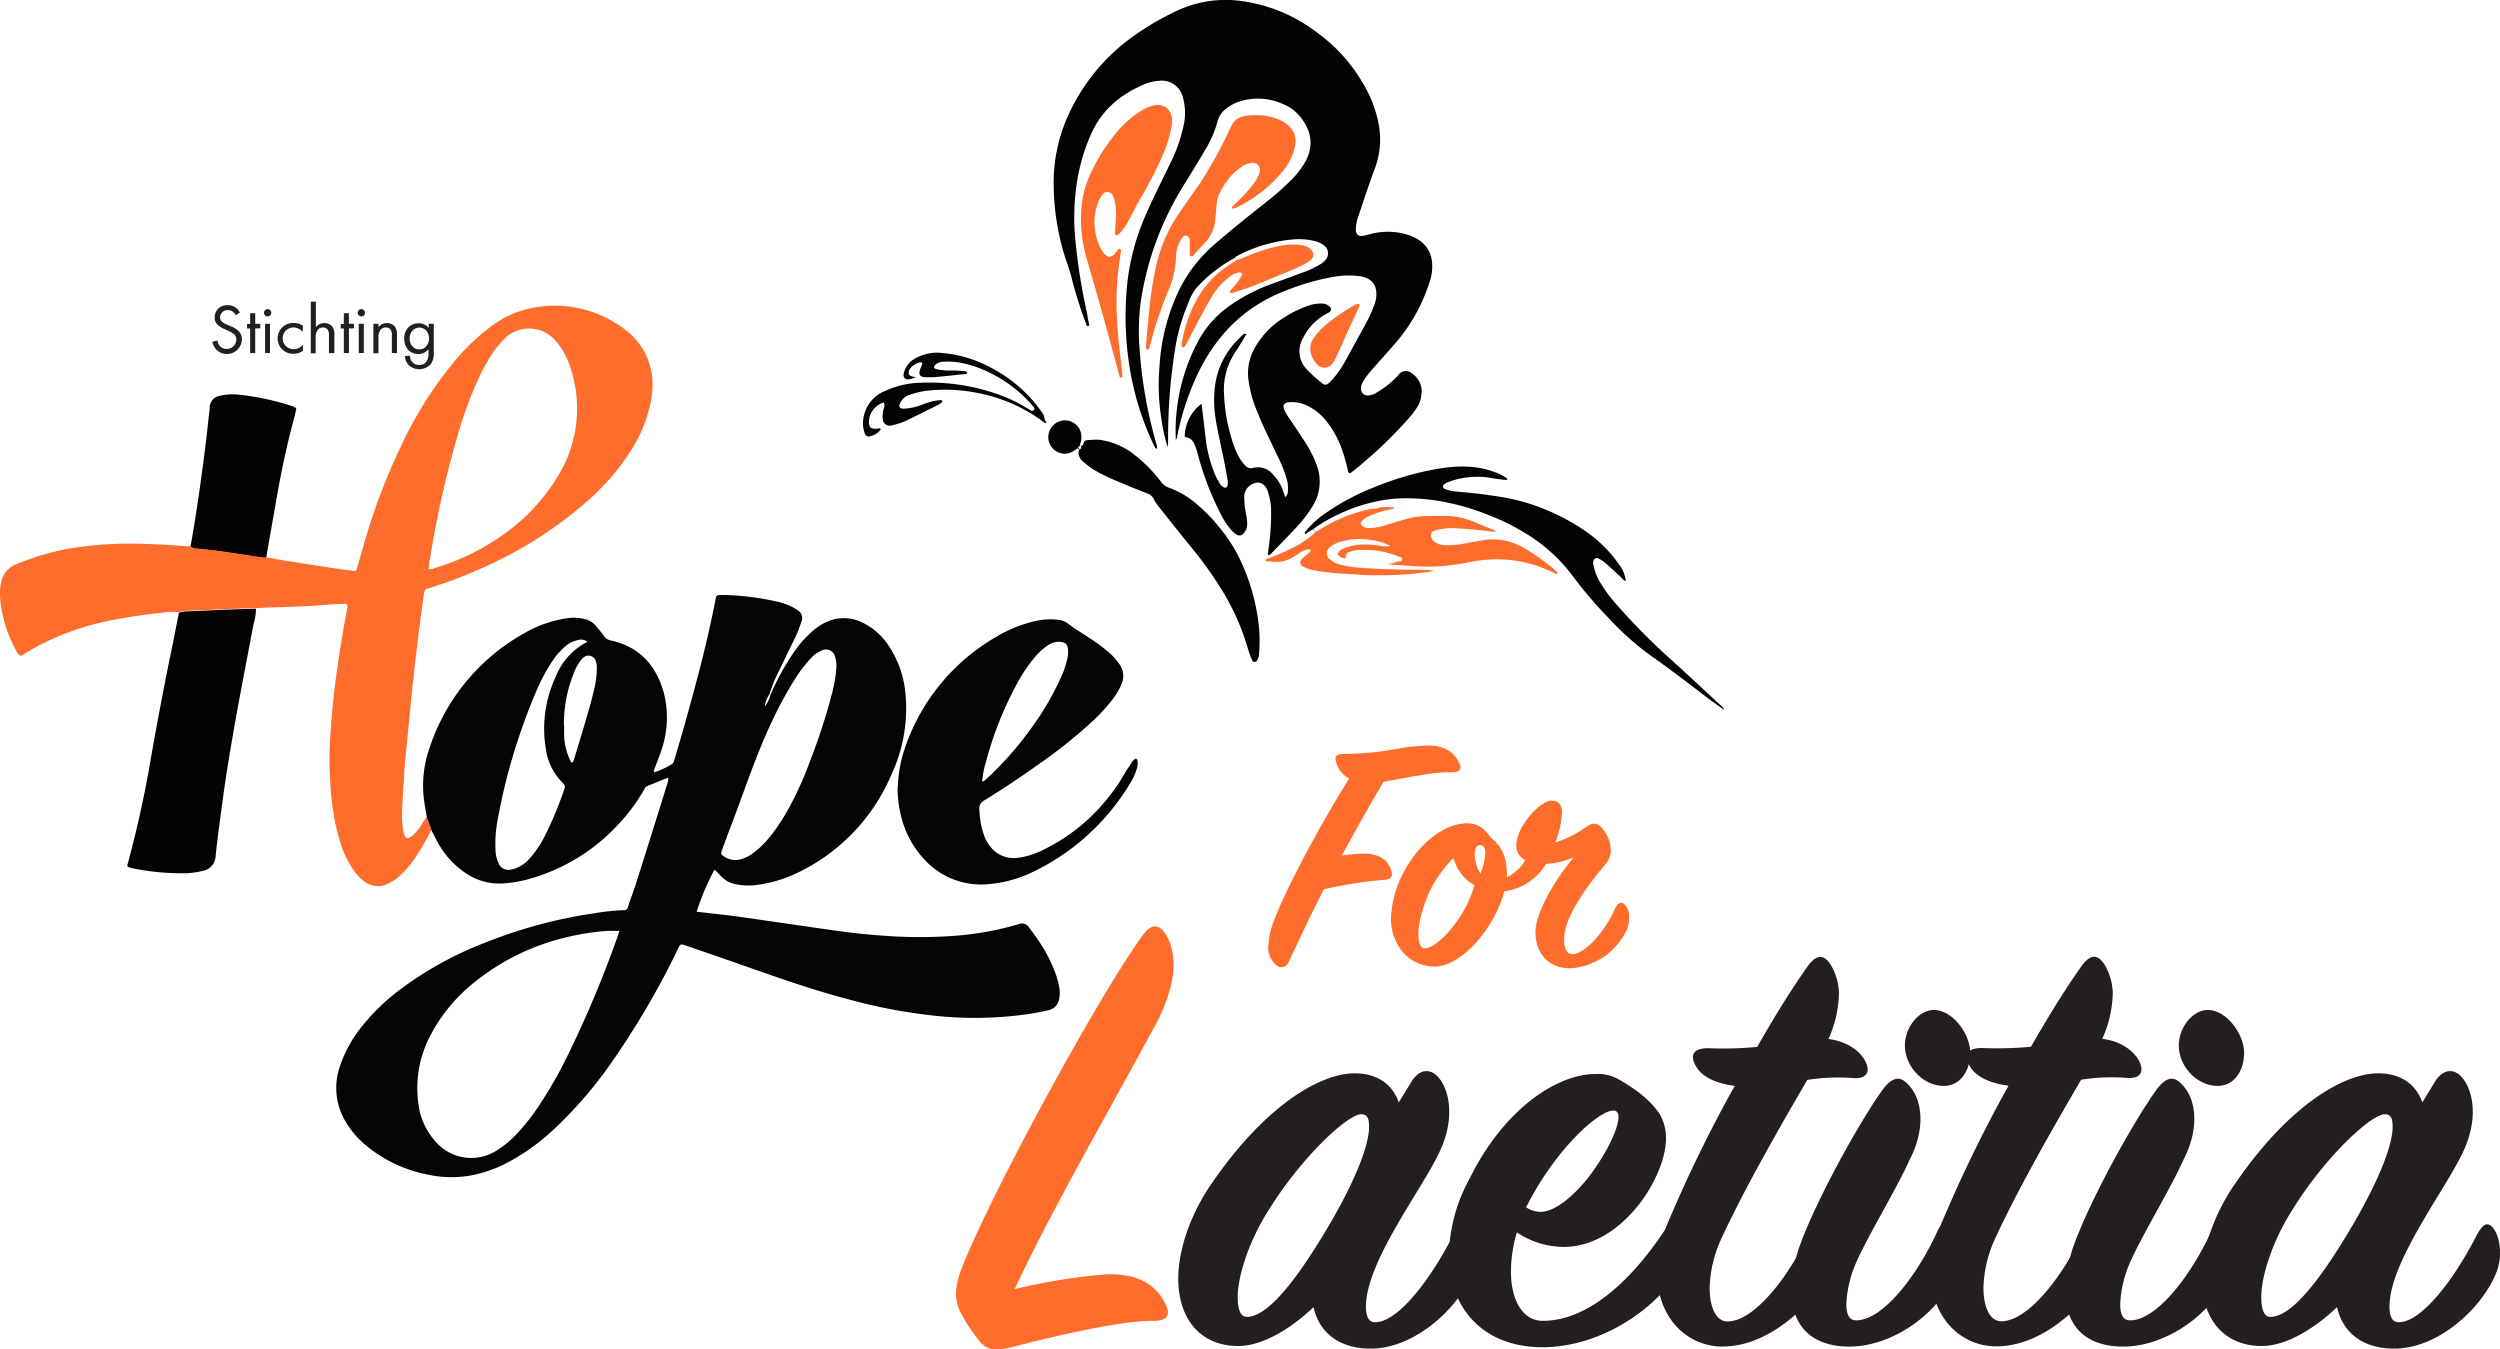 <svg id="Layer_1" data-name="Layer 1" xmlns="http://www.w3.org/2000/svg" viewBox="0 0 551.3 297.56"><defs><style>.cls-1{fill:#030303;}.cls-2{fill:#ff6d2d;}.cls-3{fill:#231f20;}.cls-4{fill:#040404;}</style></defs><title>Hope for Laetitia_logo_LC</title><path class="cls-1" d="M49,155.13Q46.79,166.05,44.85,177a243,243,0,0,1-5.24,24,.54.54,0,0,0,.15.69c.18,0,.47.15.76.22a54,54,0,0,0,11.61,1.13,18,18,0,0,0,4.15-.55A3.4,3.4,0,0,0,59,199.34c.22-2.15.47-4.29.76-6.4.51-3.82,1-7.61,1.57-11.39.73-4.59,1.49-9.17,2.33-13.76,1.2-6.58,2.47-13.13,3.71-19.68a12.09,12.09,0,0,0,.54-3.42l-5.74.18-9.9.44a8.48,8.48,0,0,0-1.35.26C50.27,148.73,49.69,151.93,49,155.13Z" transform="translate(-11.46 -10.47)"/><path class="cls-1" d="M72,123c1.12-6.69,2.43-13.35,4.22-19.94l.54-2.18a.45.45,0,0,0-.29-.58,3.22,3.22,0,0,0-.8-.33A54.9,54.9,0,0,0,64.06,97.5a12.27,12.27,0,0,0-4,.22,2.71,2.71,0,0,0-2.37,2.62c0,.11,0,.22,0,.37-.4,3.34-.73,6.69-1.17,10-.87,6.8-1.85,13.57-3.05,20.33a2.75,2.75,0,0,0,1.78.48c1.57.18,3.09.33,4.66.54,3.09.44,6.18.91,9.24,1.39a2.49,2.49,0,0,0,1,0C70.79,129.92,71.37,126.46,72,123Z" transform="translate(-11.46 -10.47)"/><path class="cls-2" d="M155.24,93.21A15.05,15.05,0,0,0,149.09,83a25.35,25.35,0,0,0-20.3-4.62A21.92,21.92,0,0,0,120.38,82a45.88,45.88,0,0,0-8.77,8.23,85.55,85.55,0,0,0-11.46,18.08,135.16,135.16,0,0,0-7.89,20.3c-.73,2.4-1.38,4.8-2.08,7.2-.1.4-.32.62-.72.55-1.06-.15-2.08-.25-3.13-.4-3.46-.51-6.88-1.05-10.33-1.6-2-.29-3.9-.66-5.86-1a2.33,2.33,0,0,1-1,0c-3.09-.47-6.15-.94-9.24-1.38-1.53-.22-3.09-.36-4.66-.54-.62-.08-1.27,0-1.78-.48-3-.18-6-.43-9.06-.51a83.32,83.32,0,0,0-18.05,1.06A57.46,57.46,0,0,0,15,134.91a5.27,5.27,0,0,0-3.24,3.82,11.1,11.1,0,0,0-.29,3.45A29.49,29.49,0,0,0,15,153.93a4.55,4.55,0,0,0,.47.73.63.63,0,0,0,1,.22c1.27-.73,2.47-1.49,3.78-2.18a58.72,58.72,0,0,1,15.9-5.46c3.71-.77,7.42-1.27,11.21-1.67a12.07,12.07,0,0,1,3.45-.11c.44-.08.91-.22,1.35-.26l9.9-.44c1.93-.07,3.82-.14,5.75-.18.87,0,1.74-.11,2.62-.14,4.47-.11,9-.26,13.38-.62,1.2-.11,2.44-.15,3.64-.18a.52.52,0,0,1,.62.62l-.11.87c-.87,4.33-1.56,8.69-2.18,13.06q-1.09,7.76-1.53,15.61a82.45,82.45,0,0,0,.29,12.37,49.5,49.5,0,0,0,2,10.22,21.85,21.85,0,0,0,3.06,6.22,10.2,10.2,0,0,0,2.18,2.22,4.85,4.85,0,0,0,5.09.58,10.66,10.66,0,0,0,2.22-1.34,20.87,20.87,0,0,0,4-4.55,61.14,61.14,0,0,0,3.49-6c-.36-1-.73-1.93-1.09-2.91-.29.47-.62,1-.91,1.46a12.16,12.16,0,0,1-2.07,2.58,4.21,4.21,0,0,1-.84.58.61.61,0,0,1-.87-.29,5.6,5.6,0,0,1-.37-1,23.21,23.21,0,0,1-.32-3.13c0-3.13.32-6.26.47-9.42.07-1.5.22-3,.36-4.52.29-3,.62-6.14.91-9.2.26-2.62.51-5.2.8-7.82.4-3.71.84-7.39,1.31-11.1.29-2.47.66-4.95,1-7.42.07-.58.29-1,.9-1.09.33-.08.66-.22,1-.33a99.28,99.28,0,0,0,13.9-5.57,89.36,89.36,0,0,0,20-13.17,51.15,51.15,0,0,0,10.44-12.33,30.1,30.1,0,0,0,3.53-8.7A18.54,18.54,0,0,0,155.24,93.21Zm-20.7,22.16a42.66,42.66,0,0,1-11.9,12.84,51,51,0,0,1-15.43,7.57,1.62,1.62,0,0,1-1.27.14c.11-.69.18-1.45.33-2.18a227.25,227.25,0,0,1,6.29-27.87,88.36,88.36,0,0,1,4.8-12.7,37.67,37.67,0,0,1,3.24-5.56,27.72,27.72,0,0,1,1.93-2.26,7.68,7.68,0,0,1,11.68.55,16,16,0,0,1,3.09,5.82A28.32,28.32,0,0,1,134.54,115.37Z" transform="translate(-11.46 -10.47)"/><path class="cls-1" d="M283.84,67.51c-.07-.31.12-.43.35-.55a32.23,32.23,0,0,1,12.09-3.66,14.52,14.52,0,0,1,4.83.27,5.5,5.5,0,0,1,2.38,1.06,2.16,2.16,0,0,1,.39,3,3.89,3.89,0,0,1-1.41,1.2,21.86,21.86,0,0,1-3.89,1.8l-7,2.57a39.09,39.09,0,0,0-8.77,4.56A22.85,22.85,0,0,0,276,85.12a42.12,42.12,0,0,0-5.26,18.71c-.08,1.21,0,2.42,0,3.63a.88.88,0,0,0,.27-.51,58.63,58.63,0,0,1,4.09-13c4.13-9.16,10.56-15.9,20.11-19.48a52.19,52.19,0,0,1,10.21-2.93,19.3,19.3,0,0,1,6-.15q4,.69,3.5,4.79a7.57,7.57,0,0,1-.35,1.44c-.43,1-.82,2.11-1.32,3.08-1.64,3.08-3.35,6.12-5,9.16a24.56,24.56,0,0,1-2.49,3.74A10.44,10.44,0,0,1,304.42,95a.94.94,0,0,1-1.36,0,29.64,29.64,0,0,1-3.47-3.12,5.77,5.77,0,0,1-.74-6.94,12.08,12.08,0,0,1,5.45-5.45c.86-.43.9-1.06.08-1.64a2.3,2.3,0,0,0-1.21-.43,8.44,8.44,0,0,0-3.66.62,25.08,25.08,0,0,0-4.83,2.42,18.52,18.52,0,0,0-6.55,6.78,11.27,11.27,0,0,0-1.4,6.66,27,27,0,0,0,2.06,7.57c1.33,3.35,3,6.58,4.52,9.82a29.66,29.66,0,0,1,1.91,4.87,7,7,0,0,1,.24,2.57,1.57,1.57,0,0,1-.59,1.36c-.19-.54-.35-1.05-.54-1.56a9.68,9.68,0,0,0-2.3-3.58,4.19,4.19,0,0,0-4.25-1.29,1.6,1.6,0,0,1-1.68-.5,9.47,9.47,0,0,1-1.87-2.77,21.29,21.29,0,0,1-1-2.61,38.67,38.67,0,0,1-1.83-10.1,15,15,0,0,1,2.18-9.11c.78-1.21,1.56-2.42,2.3-3.63l0-.12,0,0c.15-.23.35-.46.51-.74a.54.54,0,0,1-.55-.08c-.39.39-.82.75-1.21,1.17a17.75,17.75,0,0,0-5.14,9.75,25.09,25.09,0,0,0,0,7.64c.46,3.07,1.21,6.11,1.83,9.15.31,1.48.54,2.93.82,4.41a3.88,3.88,0,0,1,0,1.48.55.55,0,0,1-.86.31,2.32,2.32,0,0,1-.9-.94,15.61,15.61,0,0,1-1.24-2.49,31.43,31.43,0,0,1-1.68-6.31c-.23-2-.47-4-.7-5.93-.08-.78-.2-1.59-.35-2.72a9.25,9.25,0,0,0-3.7,7.32c1.55.12,2.06,1.25,2.49,2.46a14.31,14.31,0,0,1,.43,1.44A62.39,62.39,0,0,0,280.26,123a17.36,17.36,0,0,0,2.53,4.13,4.94,4.94,0,0,0,1.4,1.24,1.06,1.06,0,0,0,1.37-.15,3,3,0,0,0,.93-2.18,11.92,11.92,0,0,0-.15-1.68,21.65,21.65,0,0,1-.51-4.25,3.15,3.15,0,0,1,2.26-3.08,2,2,0,0,1,2.34.67,4.09,4.09,0,0,1,.66,1.32,13.26,13.26,0,0,1,.67,3.66,54,54,0,0,1-.59,9c0,.39-.31.82,0,1.21.35,0,.47-.2.62-.35,1.87-1.95,3.75-3.86,5.58-5.81a28.28,28.28,0,0,0,3.43-4.44,10.22,10.22,0,0,0,.93-9.47,24.22,24.22,0,0,0-2.14-4.33c-1.25-2-2.53-3.86-3.82-5.77a12,12,0,0,1-.9-1.44c-.74-1.48-.35-2.1,1.25-2.14a7.9,7.9,0,0,1,3.43.7,12.32,12.32,0,0,1,4.6,3.74,22.26,22.26,0,0,1,3,5.34,37.72,37.72,0,0,1,1.48,5c.08.35,0,.78.51.89a3,3,0,0,0,.31-.15A96.85,96.85,0,0,0,322.74,102c.35-.43.66-.9,1-1.37a6.5,6.5,0,0,0,1.17-3.11,4.7,4.7,0,0,0-2.07-4.68,2,2,0,0,0-3,.31,6.54,6.54,0,0,1-.89.94,20.05,20.05,0,0,1-4,3,3.43,3.43,0,0,1-1.95.58,1.39,1.39,0,0,1-1.4-1.25,3.15,3.15,0,0,1,.43-1.79A17.46,17.46,0,0,1,314,92c1.6-1.83,3.23-3.62,4.83-5.45a38.18,38.18,0,0,0,7.87-13.88,9.65,9.65,0,0,0,.47-1.79c.58-3.93-.74-6.86-4.56-8.38a6.16,6.16,0,0,0-1.05-.35A14.68,14.68,0,0,0,314,62c-.66.16-1.33.36-2,.47-1,.16-1.52-.31-1.56-1.36a9.47,9.47,0,0,1,.62-3.12c1.21-3.55,2.34-7.09,3.67-10.6a18.14,18.14,0,0,0,.82-9.2,27.49,27.49,0,0,0-3.74-9.7,36.09,36.09,0,0,0-9.9-10.83,35.18,35.18,0,0,0-16.53-6.94A25.29,25.29,0,0,0,270.67,13a58.64,58.64,0,0,0-8.1,4.64,43.38,43.38,0,0,0-16.14,19.64,36,36,0,0,0-2.61,12.74A54.64,54.64,0,0,0,246,66.11c.59,2,1.37,3.89,1.83,5.88a97.61,97.61,0,0,0,3.35,10.48c.12-.27.32-.15.51-.11-.19-1-.39-2.07-.58-3.12a129.82,129.82,0,0,1-2.61-17,50.11,50.11,0,0,1,1-14.5,41.32,41.32,0,0,1,2.92-8.46c2.42-4.91,6.36-8.06,11.27-10.17a9.58,9.58,0,0,1,3.43-.82,4.75,4.75,0,0,1,5.18,3.63,12.55,12.55,0,0,1,.19,6.12,33.37,33.37,0,0,1-2.8,8.1c-1.91,4-3.94,7.91-5.69,12a50.66,50.66,0,0,0-4,15.31,71.11,71.11,0,0,0,.7,18.83,62.4,62.4,0,0,0,5.19,16.33,1.51,1.51,0,0,0,.66.85c.19-.31,0-.54,0-.82a99.57,99.57,0,0,1-3.78-21.12,49.18,49.18,0,0,1,.35-11.18,67.57,67.57,0,0,1,9.28-24.87c1.59-2.61,3.23-5.18,4.75-7.83a23,23,0,0,0,2.77-6.31,5.29,5.29,0,0,1,2.06-3,9.08,9.08,0,0,1,2.61-1.41,13.38,13.38,0,0,1,10,.59A9.11,9.11,0,0,1,298,36c2.81,3.31,3.31,6.9,1,10.68a19.16,19.16,0,0,1-2.41,3.08,56.49,56.49,0,0,1-6,5.34c-4,3.19-8,6.35-11.85,9.74A31.8,31.8,0,0,0,271,75.46a44.9,44.9,0,0,0-3.85,15.9,46.44,46.44,0,0,0,.35,11,39.4,39.4,0,0,0,1.44,6.7,12.44,12.44,0,0,0,.11-2,122.93,122.93,0,0,1,1.45-19,42.71,42.71,0,0,1,3-10.76A11.33,11.33,0,0,1,275.27,74a31,31,0,0,1,8.15-6.47c.07-.24.23-.16.42,0Z" transform="translate(-11.46 -10.47)"/><path class="cls-1" d="M391.52,166.73l.16,0c-3.86-3.54-7.64-7.13-11.54-10.64a145,145,0,0,1-12-12.08,33.74,33.74,0,0,1-4-5.42,11.16,11.16,0,0,1-1.28-3.5,1.41,1.41,0,0,1,.27-1.41c.47-.35.94,0,1.36.24a8.55,8.55,0,0,1,1.21.89l3.28,3c.31.28.46.74,1,.74a7.15,7.15,0,0,0-1.48-3.58,29.16,29.16,0,0,0-7.06-7.13,45.25,45.25,0,0,0-7.44-4.25,44.42,44.42,0,0,0-11.38-3.51c-3.31-.54-6.66-.93-10-1.21a8.08,8.08,0,0,1-2.53-.58c-.23-.12-.43-.27-.43-.55a.72.72,0,0,1,.39-.58,4.51,4.51,0,0,1,1-.47,18.23,18.23,0,0,1,9-.86c1,.2,2,.32,3,.43.27,0,.58.2.86-.19a10.86,10.86,0,0,0-3.28-1.64c-4.05-1.44-8.22-1.25-12.35-.54a67.87,67.87,0,0,0-14.3,4.24,51.16,51.16,0,0,0-10.64,5.81,18.91,18.91,0,0,0-3.82,3.55c-.16.19-.47.39-.24.78.55-.35,1-.71,1.56-1,.24-.15.47,0,.55.28l0,0c-.39-.19-.35-.46,0-.66a32.79,32.79,0,0,1,4.83-2.8,36.3,36.3,0,0,1,13-3.67,43.16,43.16,0,0,1,12.24,1.06,51.1,51.1,0,0,1,8.53,2.68,44.27,44.27,0,0,1,6.86,3.32,36.56,36.56,0,0,1,11.42,10,92.26,92.26,0,0,0,8,9.36,61.08,61.08,0,0,0,9.35,8.3c4.25,3,8.42,6.19,12.59,9.39,1.09.82,2.22,1.6,3.31,2.38Z" transform="translate(-11.46 -10.47)"/><path class="cls-2" d="M327.84,136.22c-1.59,0-3.23-.12-4.83-.12-3.86,0-7.72-.16-11.57-.43a22.52,22.52,0,0,1-4.25-.66,5.73,5.73,0,0,1-2.34-1.09,1.68,1.68,0,0,1,0-2.85,6.09,6.09,0,0,1,2.49-1.21,15.21,15.21,0,0,1,6.47-.31,13,13,0,0,1,4.25,1.29,5.6,5.6,0,0,1-2.57-.08,22.16,22.16,0,0,0-3.9-.19,9.87,9.87,0,0,0-3.78.85,2.29,2.29,0,0,0-1.21.86c-.07.16-.19.31-.07.51a1.81,1.81,0,0,0,1.4.78c.47,0,.23-.43.35-.71a1.27,1.27,0,0,1,.82-.7,6.87,6.87,0,0,1,1.44-.35,20,20,0,0,1,9.31,1.37c.36.15,1,.19.78.78-.11.39-.62.27-1,.35a5.71,5.71,0,0,1-1.83.5l-.12.12a.14.14,0,0,0,.08,0c2,.16,4.09.31,6.12.43a44,44,0,0,0,9.66-.55c1.6-.27,3.16-.66,4.76-.81a28.28,28.28,0,0,1,16.6,3.19.26.26,0,0,1,.08-.43,41.69,41.69,0,0,0-7.68-5.57,13.24,13.24,0,0,0-9-1.56l-4.6.82a16.07,16.07,0,0,1-4.09.19,3.31,3.31,0,0,1-1.87-.77,1.77,1.77,0,0,1-.71-1.64c.12-.59.78-.74,1.33-.9a3.82,3.82,0,0,0,.55-.11,12.76,12.76,0,0,1,3.89-.24c2.85.16,5.65.43,8.46.82a1,1,0,0,0-.7-.58c-1.52-.59-3-1.25-4.48-1.84a16.62,16.62,0,0,0-5.85-1.13c-1.25,0-2.49,0-3.74,0a19.8,19.8,0,0,0-6.24,1.06l-3.39,1a11.62,11.62,0,0,1-3.47.62,2.46,2.46,0,0,1-1.55-.5.66.66,0,0,1-.12-1,3.73,3.73,0,0,1,1.32-1,20.18,20.18,0,0,1,3.86-1.37,8.67,8.67,0,0,0,1.09-.27c.35-.12.78,0,1-.35a12.4,12.4,0,0,0-3.16-.08,4.55,4.55,0,0,1-1.95.31,34.17,34.17,0,0,0-11.3,4.53,9,9,0,0,1-1,.54s-.16-.12-.24-.19l0,0c.12.15.2.31,0,.46a21.82,21.82,0,0,1-3.62,2.62,44.81,44.81,0,0,1-6.43,2.92c-.36.12-.74.15-.74.66,3.81.35,4.52.2,7.52-1.79a4,4,0,0,1,2-.82.71.71,0,0,1,.43.23s0,.24-.12.32c-.58.54-1.24,1-1.83,1.59a1,1,0,0,0,.28,1.68,7.87,7.87,0,0,0,2.26.78c3.46.74,7.05.74,10.56,1.05a84.94,84.94,0,0,0,14.69-.62C327,136.45,327.41,136.33,327.84,136.22Z" transform="translate(-11.46 -10.47)"/><path class="cls-1" d="M249.82,108.82c.16.43.08.62-.39.78l0,0a2.41,2.41,0,0,0,.86,2.65,23.35,23.35,0,0,0,2.22,1.71,38.34,38.34,0,0,0,5.69,2.77c2.07.9,4.13,1.72,6.2,2.53a2.67,2.67,0,0,1,1.59,1.45,8.44,8.44,0,0,0,1.06,1.56q3.45,4.38,7,8.76a84.05,84.05,0,0,1,7.52,10.64,52.61,52.61,0,0,1,5,11.58c.27,1,.62,1.87,1,2.8a.59.59,0,0,0,1.05.12,3,3,0,0,0,.5-1.75,32.72,32.72,0,0,0-.31-7.84A45,45,0,0,0,285.44,135a34.12,34.12,0,0,0-4.95-8.07,36.16,36.16,0,0,0-4.79-5,19.76,19.76,0,0,0-6.31-3.86,3.74,3.74,0,0,1-1.91-1.36,32.29,32.29,0,0,0-6.32-6.31,15.66,15.66,0,0,0-6.23-2.77,7.62,7.62,0,0,0-2.61-.16,9.14,9.14,0,0,0-1.41.12c-.5.16-.46.82-.82,1.17,0,.08-.19,0-.31,0C249.82,108.86,249.82,108.82,249.82,108.82Z" transform="translate(-11.46 -10.47)"/><path class="cls-1" d="M213.31,93.74c-.55.15-1,.31-1.49.39A.94.94,0,0,1,210.73,93,4.85,4.85,0,0,1,213,89.68a9.68,9.68,0,0,1,6.28-1.36,27.37,27.37,0,0,1,11,3.39,31.55,31.55,0,0,1,9.51,7.76c.58.74,1.13,1.48,1.67,2.26.39.54.16,1.32.74,1.79a.39.39,0,0,1,0,.16c-.12,0-.24.11-.32.07a7.32,7.32,0,0,1-.89-.66,35.38,35.38,0,0,0-14.15-6A35.8,35.8,0,0,0,216,96.62a17.59,17.59,0,0,0-4.17,1,3.5,3.5,0,0,0-1.87,1.72c-.43.78-.08,1.32.89,1.25a12.81,12.81,0,0,0,4-.9,13.58,13.58,0,0,1,4.13-1,.38.38,0,0,1,.27.19c.08.08,0,.2-.08.31a7.58,7.58,0,0,1-.93.63c-2.22,1.09-4.45,2.18-6.71,3.31a15.73,15.73,0,0,1-3.35,1.13,1.55,1.55,0,0,1-2.06-1.52,6.23,6.23,0,0,1,.23-2.22,1.37,1.37,0,0,0,0-1.29,4.58,4.58,0,0,0-3.27,4.09c-.08,1.37.39,1.8,1.75,1.68a4.65,4.65,0,0,1,.74-.08s.12.28.08.31a4.08,4.08,0,0,1-2.49,1.49.89.89,0,0,1-1-.67,7.56,7.56,0,0,1-.39-1.83,7.76,7.76,0,0,1,5-7.6,19.87,19.87,0,0,1,8-1.75A44.78,44.78,0,0,1,233.3,98.1a29.92,29.92,0,0,1,4,2c.47.27,1,.58,1.44.86a.55.55,0,0,0,.67,0c.27-.27.15-.55-.08-.82a29,29,0,0,0-8.5-6.9,25.52,25.52,0,0,0-7.67-2.8,16.86,16.86,0,0,0-3.75-.2,2.45,2.45,0,0,0-1.24.35c-.59.35-.86.74-.7,1s.66.31,1,.39a14,14,0,0,0,2.81.19c1,0,2,.08,3,.16a.58.58,0,0,1,.43.31c.07.23-.16.27-.32.31-2.33.23-4.71.51-7.05.7-.55,0-1.13,0-1.68,0-1.4,0-1.75-.58-1.2-2,.11-.27.27-.54.39-.86a.35.35,0,0,0-.08-.31.32.32,0,0,0-.31-.11,3.54,3.54,0,0,0-1.95,1,1.75,1.75,0,0,0-.67,1.48c.12.58.71.58,1.17.74C213.07,93.5,213.15,93.62,213.31,93.74Z" transform="translate(-11.46 -10.47)"/><path class="cls-1" d="M240.82,102c-.27-.51-.43-.94-.9-1.13a.2.2,0,0,0-.31.08.44.44,0,0,0,0,.31C239.73,101.53,239.77,101.53,240.82,102Z" transform="translate(-11.46 -10.47)"/><path class="cls-1" d="M249.43,109.6c-.08-.12-.35-.12-.23-.39s.23-.55.62-.39l0,0c-.31-.16-.19-.35-.11-.59a4.2,4.2,0,0,0-.08-2.92,3.64,3.64,0,0,0-4.87-1.79,3.69,3.69,0,0,0-1.8,4.87,3.6,3.6,0,0,0,4.88,1.75,11.89,11.89,0,0,0,1.24-.81c.24-.16.31.07.43.19Z" transform="translate(-11.46 -10.47)"/><path class="cls-2" d="M301.89,90.81a5.15,5.15,0,0,1-1.48-3.27,4.31,4.31,0,0,1,1.09-3,18.31,18.31,0,0,1,3.62-3.47,39.91,39.91,0,0,1,5.3-3.43c.24-.11.47-.23.7-.08s.16.47,0,.67c-.27.62-.58,1.24-.85,1.87-1.41,3-2.77,6.12-4.17,9.16a7.22,7.22,0,0,1-.86,1.44A2.16,2.16,0,0,1,301.89,90.81Z" transform="translate(-11.46 -10.47)"/><path class="cls-2" d="M300.6,67.7a8.44,8.44,0,0,1-1.52,1.06,46.28,46.28,0,0,1-4.44,1.95c-2.3.93-4.56,1.94-6.9,2.84-1.48.58-3,1-4.56,1.56-.12,0-.43,0-.47-.16a.72.72,0,0,1,.12-.5c.43-.55.94-1,1.36-1.56a15.91,15.91,0,0,0,1.13-1.72.4.4,0,0,0-.38-.62,4,4,0,0,0-2.07.78,14.76,14.76,0,0,0-4.33,4.83c-1.87,3.16-3.5,6.43-5.22,9.67-.15.31-.35.66-.54,1a.47.47,0,0,1-.47.2.33.33,0,0,1-.27-.43,6.38,6.38,0,0,1,.19-1.29,28.55,28.55,0,0,1,4.29-10.64,21.68,21.68,0,0,1,6-5.77l1.4-.93c.2-.16.08-.31,0-.43l0,0c.08.16.16.35.39.27.63-.23,1.29-.46,1.91-.74a36.89,36.89,0,0,1,7.64-2.41,14.42,14.42,0,0,1,4.09-.2,6.52,6.52,0,0,1,1.64.39,2.54,2.54,0,0,1,1.44,1.4A1.38,1.38,0,0,1,300.6,67.7Z" transform="translate(-11.46 -10.47)"/><path class="cls-2" d="M268.37,43.5a84.45,84.45,0,0,1-5.18,10.33c-1.05,1.83-2,3.7-3,5.57a11.5,11.5,0,0,1-2.11,2.81.47.47,0,0,1-.5.12c-.24,0-.24-.28-.24-.43.08-1.44.16-2.85.24-4.29a13.31,13.31,0,0,0-.35-3,4.07,4.07,0,0,0-.39-1,1.27,1.27,0,0,0-2.26-.2,5.93,5.93,0,0,0-.9,1.64,11.19,11.19,0,0,0-.86,4.56A13.1,13.1,0,0,0,254.07,65a6.68,6.68,0,0,0,.9,1.4c.78.93,1.52.89,2.33,0,.28-.31.51-.66.82-1a.51.51,0,0,1,.35,0c.08,0,.24.2.2.28-.08.66-.16,1.36-.27,2a63.81,63.81,0,0,0-.59,13.6c.16,3.43.59,6.82,1,10.21.08.63.12,1.25.16,1.87,0,.2,0,.36-.27.39s-.31-.15-.39-.35c-.2-.58-.31-1.2-.47-1.79q-1.46-5.49-3-11c-1.17-4.25-2.42-8.49-3.63-12.74a31,31,0,0,1-1.36-10.29,22.77,22.77,0,0,1,2.77-10.17,37.72,37.72,0,0,1,4.05-6.47,23.35,23.35,0,0,1,6.2-5.89,12.69,12.69,0,0,1,2.14-1.09c3-1.13,5.3.7,4.87,3.9A27.05,27.05,0,0,1,268.37,43.5Z" transform="translate(-11.46 -10.47)"/><path class="cls-2" d="M272,63.14a7.8,7.8,0,0,0-1.21,3.9A20,20,0,0,1,268.92,75,89.82,89.82,0,0,0,265,86.88a3.34,3.34,0,0,1-.31.66c-.08.16-.2.16-.31,0l-.12-.12c-.19-.23-.08-.46-.08-.7.2-2.34.39-4.71.63-7.05a82.77,82.77,0,0,1,1.75-11.23A33.73,33.73,0,0,1,271.8,57c1.48-2.15,3-4.25,4.48-6.43a96.39,96.39,0,0,0,5-8.77c.63-1.21,1.21-2.46,1.79-3.7a3.46,3.46,0,0,1,2.19-1.87,10.68,10.68,0,0,1,3.23-.36A11.8,11.8,0,0,1,293.82,37a6,6,0,0,1,2,1.37,4.42,4.42,0,0,1,1.28,3.93,12.53,12.53,0,0,1-3.19,6.43,28.94,28.94,0,0,1-9.55,7.37,4.9,4.9,0,0,1-.66.31.71.71,0,0,1-.51,0c-.23-.23,0-.43.2-.58a36.4,36.4,0,0,0,4.79-5.22,7.45,7.45,0,0,0,1-2,1.59,1.59,0,0,0-1.87-2.18,4.5,4.5,0,0,0-2.06.82,13.31,13.31,0,0,0-3.2,3.11,15.47,15.47,0,0,0-1.48,2.38,6.65,6.65,0,0,0-.82,2.85c-.07,1.16-.19,2.33-.35,3.54a8.29,8.29,0,0,1-2.18,4.83c-.86.9-1.71,1.84-2.53,2.73-.16.2-.35.39-.63.28s-.23-.51-.23-.78c0-.86,0-1.76,0-2.62a1.09,1.09,0,0,0-.59-1.09C272.85,62.25,272.35,62.56,272,63.14Z" transform="translate(-11.46 -10.47)"/><polygon class="cls-2" points="274.45 74.5 274.49 74.42 274.45 74.38 274.41 74.5 274.45 74.5"/><path class="cls-2" d="M292.06,214.41c2.25-6.59,10.08-21.32,16.9-32.25a6,6,0,0,1-2.94-3.95c-.23-1,.23-1.48,1.7-1.48a65.21,65.21,0,0,0,11.56-1.08,45.43,45.43,0,0,1,7.13-.78c3.72,0,5.89,1.55,7,4.19.38.85,0,1.71-1.63,1.71-4-.08-7.75.77-15.2,2.09-2.56,4.26-5.58,9.61-9.22,16.28,1.47-.23,2.55-.31,3.72-.39,4.42-.31,6.51,1.32,7.21,3.8.31,1.09.15,1.78-1.55,1.94a93.09,93.09,0,0,0-13.34,2.09c-2.87,5.59-5.12,10.39-7.83,16.21a1.67,1.67,0,0,1-2.63.54,5,5,0,0,1-1.79-4.19A16.69,16.69,0,0,1,292.06,214.41Z" transform="translate(-11.46 -10.47)"/><path class="cls-2" d="M370.06,215.81A14.77,14.77,0,0,1,357.73,224c-5,0-7.67-3.49-7.67-8.06,0-4,4-11.09,8.45-16.44a16.87,16.87,0,0,1-6.13,1.47,12.42,12.42,0,0,1-9.22,6.05c-1.79,7.44-9.08,16.59-15.36,16.59a9.23,9.23,0,0,1-7.52-3.87,11.64,11.64,0,0,1-2.09-6.75,23.71,23.71,0,0,1,3.18-10.85c2.95-5.35,8.06-9.69,12.87-10.08,2.71-.16,4.11.62,5.81,2.87.39.46.78.77,1.24,1.24,1.56,1.63,2.49,3.64,2.49,7.75a8.76,8.76,0,0,0,4-3.8,3.43,3.43,0,0,1-1.94-3.26c0-4.1,5.19-9.76,7.75-9.84,1.71,0,2.33,1.08,2.33,2.71a21.09,21.09,0,0,1-1.48,6.51,23.06,23.06,0,0,0,6.67-3.33c1.32-.93,2.33-1.16,3.41-.08a7.88,7.88,0,0,1,2.17,5.28,4.69,4.69,0,0,1-1.31,3.1c-3.26,3.8-7,9-8.38,13a11.26,11.26,0,0,0-.62,3.49c0,1.94.62,3.18,1.79,3.18,2.71,0,7.13-4.81,9.46-10.08.69-1.55,1.78-1.71,2.63-.15a4,4,0,0,1,.47,2.24A6.93,6.93,0,0,1,370.06,215.81Zm-44.43,3.8c1.86,0,5.59-3.18,8.45-8.06a23,23,0,0,0,2.49-5.9,9.51,9.51,0,0,1-4.58-6,30.92,30.92,0,0,0-4.5,5.89c-1.93,3.64-3.25,8.06-3.25,10.85C324.24,218.29,324.7,219.61,325.63,219.61ZM339,198.44c0-1.16-.62-1.63-1.16-1.63s-1.17.63-1.17,1.87a7.74,7.74,0,0,0,1.24,4.41A12.86,12.86,0,0,0,339,198.44Z" transform="translate(-11.46 -10.47)"/><path class="cls-2" d="M235.21,294.76a129.93,129.93,0,0,1,19.36-3.21c8-.58,12.22,2.48,14.12,7,.72,1.75.43,3.2-2.91,3.2-6.84-.14-22.42,3.49-30.71,5.68-4.22,1-6.12,1-8.15-1.9a35.05,35.05,0,0,1-3.93-6.25c-1-2.62-1-4.95.43-8.88,7-17.76,31-61.42,40-73.64,2.33-3.21,4.07-2.19,5.53.43a14.06,14.06,0,0,1,1.31,6c0,3.64-1.31,8.73-5,15.14C252.68,261.43,243.22,277.73,235.21,294.76Z" transform="translate(-11.46 -10.47)"/><path class="cls-3" d="M310.16,247.16c5.24,0,8.45,2.62,9.75,6.41l2.77-4.51c1.75-2.91,4.22-3.06,6-1,2.47,2.91,3.78,9.31,0,16.88-3.79,8-16,23.87-16,33.62,0,2.18.58,3.49,2,3.49,5.23,0,12.51-9.89,17.31-19.36,1.61-2.91,2.92-3.05,4.37,0a12.1,12.1,0,0,1-.58,9.47c-3.79,8-13.1,15.71-22,15.71-7.27,0-11.5-3.78-12.66-9.16-4.22,4.07-10.77,8.58-16.59,8.58-8.59,0-13.24-6.26-13.24-14.84,0-6.26,2.62-14.41,7.85-21.69C290.81,254,302.74,247.16,310.16,247.16Zm-5.09,32.6c5.68-9.89,8.3-17,8.3-20.81,0-1.74-.29-2.76-1.75-2.76-2.91,0-12.95,9.17-20.38,21.1-4.36,6.84-6.84,14.55-6.84,19.21,0,2.62.59,4.37,2,4.37C291.24,300.87,297.94,292,305.07,279.76Z" transform="translate(-11.46 -10.47)"/><path class="cls-3" d="M356.3,285.44a18.74,18.74,0,0,1-10.34-3.2,30.94,30.94,0,0,0-1.31,8.59c0,6.4,2.62,10.91,7,10.91,11.06,0,20.81-10.77,26.78-19.79,1.6-2.33,3.49-2.62,4.66.29.43,1.31.58,5.53-2,9.46-6.11,8.88-17.76,15.72-29.11,15.86-13.53.15-21-8.73-21-20.37a36.16,36.16,0,0,1,4.52-16.74c7.56-15.43,19.35-23.14,27.79-23.14a9.49,9.49,0,0,1,5.1,1.16c4.07,2.33,7,4.66,9,7.57a10.62,10.62,0,0,1,1.46,5.39C378.86,270.16,369.1,285.44,356.3,285.44Zm-8.3-8.73a5.87,5.87,0,0,0,3.2,1c3.5,0,8.15-4.37,11.06-8.3,4.22-5.68,7.28-12.52,5.68-13.83C365.76,253.86,355,262.74,348,276.71Z" transform="translate(-11.46 -10.47)"/><path class="cls-3" d="M379.73,279A304.54,304.54,0,0,1,394,249.93c-4.51-.58-7.13-2.18-8.3-3.93-2-3.06-.58-4.51,2.77-4.37a82.6,82.6,0,0,0,10.48-.29c4.51-7.86,7.56-12.66,10.91-17.46,2.18-3.2,3.93-3.06,5.53-.29a13.06,13.06,0,0,1,1.6,6,25.75,25.75,0,0,1-2.32,10c4.51.58,7,2.91,8,4.65,1.46,2.62.44,4.37-3.06,3.93a43.84,43.84,0,0,0-9.6.44c-5.53,9.46-13.83,23.87-18.92,34.93a27.54,27.54,0,0,0-2.62,10.91c0,4.37,1.45,7.43,3.93,7.43,5.67,0,13.24-9.17,18.34-20.09,1.6-3.49,4.94-3.78,6,.15.73,3.05.15,5.24-1.45,8.58-2,4.37-11.79,16.89-24,16.89-7.71,0-14.4-6.26-14.4-16.3A31.78,31.78,0,0,1,379.73,279Z" transform="translate(-11.46 -10.47)"/><path class="cls-3" d="M419.31,307.42c-8.88,0-12.81-5.1-12.81-12.37a32.69,32.69,0,0,1,1.75-9.61c3.64-10.19,12.95-27.07,18.34-34.64,2.18-2.91,3.93-3.2,5.82-1,2.76,2.91,3.93,9.17.14,16.45-2.76,6.26-9.46,17.17-11.93,23a25.62,25.62,0,0,0-2,8.74c0,2.33.58,3.64,2.18,3.64,5.83,0,13.39-9.76,17.9-19.65,1.17-2.62,3.06-2.33,4.37.29,1.31,2.47,1.17,6.11-.73,9.9C437.94,301.3,427.9,307.42,419.31,307.42Zm18.63-74.23c4.07,0,8,5.24,8,9.46,0,3.93-2.18,7.28-5.82,7.28-4.66,0-8.59-4.37-8.59-8.88C431.53,237,434.59,233.19,437.94,233.19Z" transform="translate(-11.46 -10.47)"/><path class="cls-3" d="M440.12,279a304.54,304.54,0,0,1,14.26-29.11c-4.51-.58-7.13-2.18-8.3-3.93-2-3.06-.58-4.51,2.77-4.37a82.6,82.6,0,0,0,10.48-.29c4.51-7.86,7.57-12.66,10.91-17.46,2.19-3.2,3.93-3.06,5.53-.29a13.06,13.06,0,0,1,1.6,6,25.75,25.75,0,0,1-2.32,10c4.51.58,7,2.91,8,4.65,1.46,2.62.44,4.37-3.06,3.93a43.84,43.84,0,0,0-9.6.44c-5.53,9.46-13.83,23.87-18.92,34.93a27.54,27.54,0,0,0-2.62,10.91c0,4.37,1.46,7.43,3.93,7.43,5.67,0,13.24-9.17,18.34-20.09,1.6-3.49,4.95-3.78,6,.15.73,3.05.15,5.24-1.45,8.58-2,4.37-11.79,16.89-24,16.89-7.72,0-14.41-6.26-14.41-16.3A31.78,31.78,0,0,1,440.12,279Z" transform="translate(-11.46 -10.47)"/><path class="cls-3" d="M479.7,307.42c-8.88,0-12.81-5.1-12.81-12.37a33,33,0,0,1,1.75-9.61c3.64-10.19,12.95-27.07,18.34-34.64,2.18-2.91,3.93-3.2,5.82-1,2.76,2.91,3.93,9.17.14,16.45-2.76,6.26-9.46,17.17-11.93,23a25.62,25.62,0,0,0-2,8.74c0,2.33.58,3.64,2.19,3.64,5.82,0,13.38-9.76,17.9-19.65,1.16-2.62,3.05-2.33,4.36.29,1.31,2.47,1.17,6.11-.72,9.9C498.33,301.3,488.29,307.42,479.7,307.42Zm18.63-74.23c4.07,0,8,5.24,8,9.46,0,3.93-2.18,7.28-5.82,7.28-4.65,0-8.58-4.37-8.58-8.88C491.93,237,495,233.19,498.33,233.19Z" transform="translate(-11.46 -10.47)"/><path class="cls-3" d="M535.88,247.16c5.24,0,8.44,2.62,9.75,6.41l2.76-4.51c1.75-2.91,4.22-3.06,6-1,2.47,2.91,3.78,9.31,0,16.88-3.78,8-16,23.87-16,33.62,0,2.18.58,3.49,2,3.49,5.24,0,12.51-9.89,17.32-19.36,1.6-2.91,2.91-3.05,4.36,0a12.05,12.05,0,0,1-.58,9.47c-3.78,8-13.1,15.71-22,15.71-7.27,0-11.49-3.78-12.66-9.16-4.22,4.07-10.77,8.58-16.59,8.58-8.59,0-13.24-6.26-13.24-14.84,0-6.26,2.62-14.41,7.86-21.69C516.52,254,528.45,247.16,535.88,247.16Zm-5.1,32.6c5.68-9.89,8.3-17,8.3-20.81,0-1.74-.29-2.76-1.75-2.76-2.91,0-13,9.17-20.37,21.1-4.37,6.84-6.84,14.55-6.84,19.21,0,2.62.58,4.37,2,4.37C517,300.87,523.65,292,530.78,279.76Z" transform="translate(-11.46 -10.47)"/><path class="cls-3" d="M63.46,80a2.61,2.61,0,0,0-.61-.78,1.89,1.89,0,0,0-1.17-.35A1.58,1.58,0,0,0,60,80.48a1.09,1.09,0,0,0,.38.9,3.36,3.36,0,0,0,1.09.65l1,.43a5.2,5.2,0,0,1,1.59,1,2.5,2.5,0,0,1,.75,1.88,3.32,3.32,0,0,1-5.53,2.35,3.78,3.78,0,0,1-1-1.83l1.12-.31A2.37,2.37,0,0,0,60,86.85a2.12,2.12,0,0,0,3.57-1.48,1.54,1.54,0,0,0-.51-1.21,4.66,4.66,0,0,0-1.24-.72L60.89,83a4.79,4.79,0,0,1-1.38-.86,2.13,2.13,0,0,1-.71-1.69,2.67,2.67,0,0,1,2.9-2.67,2.74,2.74,0,0,1,1.66.47,3.11,3.11,0,0,1,1,1.15Z" transform="translate(-11.46 -10.47)"/><path class="cls-3" d="M67.74,82.9v5.42H66.62V82.9h-.68v-1h.68V79.54h1.12v2.33h1.12v1Z" transform="translate(-11.46 -10.47)"/><path class="cls-3" d="M70.47,78.64a.8.8,0,1,1-.79.8A.8.8,0,0,1,70.47,78.64ZM71,81.87v6.45H69.92V81.87Z" transform="translate(-11.46 -10.47)"/><path class="cls-3" d="M78.19,83.68a2.59,2.59,0,0,0-2-1,2.4,2.4,0,0,0,0,4.8,2.72,2.72,0,0,0,2.08-1v1.34a3.46,3.46,0,0,1-2,.67,3.4,3.4,0,1,1,0-6.79,3.37,3.37,0,0,1,2,.62Z" transform="translate(-11.46 -10.47)"/><path class="cls-3" d="M80,77h1.12v5.62a2.26,2.26,0,0,1,1.84-.9,2.18,2.18,0,0,1,1.85.88,2.87,2.87,0,0,1,.38,1.73v4H84v-4a1.85,1.85,0,0,0-.3-1.18,1.25,1.25,0,0,0-1-.47,1.42,1.42,0,0,0-1.14.5A2.73,2.73,0,0,0,81.07,85v3.37H80Z" transform="translate(-11.46 -10.47)"/><path class="cls-3" d="M88.4,82.9v5.42H87.28V82.9H86.6v-1h.68V79.54H88.4v2.33h1.12v1Z" transform="translate(-11.46 -10.47)"/><path class="cls-3" d="M91.13,78.64a.8.8,0,1,1-.79.8A.8.8,0,0,1,91.13,78.64Zm.56,3.23v6.45H90.57V81.87Z" transform="translate(-11.46 -10.47)"/><path class="cls-3" d="M93.8,81.87h1.12v.75a2.29,2.29,0,0,1,1.85-.9,2.2,2.2,0,0,1,1.85.88A3,3,0,0,1,99,84.33v4H97.87v-4a1.91,1.91,0,0,0-.29-1.18,1.27,1.27,0,0,0-1.06-.47,1.39,1.39,0,0,0-1.13.5A2.68,2.68,0,0,0,94.92,85v3.37H93.8Z" transform="translate(-11.46 -10.47)"/><path class="cls-3" d="M106,81.87h1.12v6.3a4.06,4.06,0,0,1-.62,2.53,3.43,3.43,0,0,1-4.88.32,2.87,2.87,0,0,1-.84-2.08h1.1a1.92,1.92,0,0,0,2,2,1.8,1.8,0,0,0,1.71-.9,3,3,0,0,0,.36-1.65v-.93a2.72,2.72,0,0,1-2.21,1.09,3.12,3.12,0,0,1-2.2-.87,3.48,3.48,0,0,1-.93-2.55,3.37,3.37,0,0,1,.93-2.5,3.15,3.15,0,0,1,2.2-.87A2.68,2.68,0,0,1,106,82.79Zm-3.54,1.45a2.42,2.42,0,0,0-.65,1.77,2.47,2.47,0,0,0,.73,1.9,2,2,0,0,0,1.38.52,1.89,1.89,0,0,0,1.41-.54,2.59,2.59,0,0,0,.73-1.86,2.56,2.56,0,0,0-.68-1.82,2.07,2.07,0,0,0-1.46-.58A2,2,0,0,0,102.5,83.32Z" transform="translate(-11.46 -10.47)"/><path class="cls-4" d="M181.35,163.74a53.25,53.25,0,0,1,5.7-10.18,23,23,0,0,1,4.21-4.43,11.58,11.58,0,0,1,3.79-2,9.25,9.25,0,0,1,7.13.91,14.36,14.36,0,0,1,5.26,4.84,22.61,22.61,0,0,1,3.68,10.44,34.46,34.46,0,0,1-3.19,18.2,42.21,42.21,0,0,1-20.35,21.29,28.93,28.93,0,0,1-10,2.89,13.68,13.68,0,0,1-3.94-.26,5.81,5.81,0,0,1-3.23-1.8,15.19,15.19,0,0,0-1.39-1.39,54.43,54.43,0,0,0-3.94,9.27l3.9.45c4.13.42,8.23,1.05,12.32,1.65l13.89,2c3.9.56,7.85,1,11.83,1.24a103.39,103.39,0,0,0,16-.11,67.65,67.65,0,0,0,13.06-2.48,1.87,1.87,0,0,1,2.33.75c.83,1.13,1.65,2.22,2.4,3.38a32.15,32.15,0,0,1,3.53,7.06,16.68,16.68,0,0,1,.79,3.3,5.74,5.74,0,0,1-.08,1.8,3.06,3.06,0,0,1-2.51,2.71c-1.69.37-3.42.71-5.14.94a83.08,83.08,0,0,1-19,.33,120.31,120.31,0,0,1-19.78-3.68c-8-2.1-15.7-4.84-23.43-7.54-4-1.43-8-2.78-12-4.17l-.87-.3c-.67-.19-.86-.15-1.16.45s-.49,1-.71,1.47a179.25,179.25,0,0,1-14.05,23.87,92.09,92.09,0,0,1-13.06,15.1,47,47,0,0,1-9.31,6.75,29,29,0,0,1-8.56,3.16,24.49,24.49,0,0,1-9.5-.12,30.42,30.42,0,0,1-14-6.64,19.52,19.52,0,0,1-4.73-5.86,14.35,14.35,0,0,1-1-10.85,27.88,27.88,0,0,1,5.11-9.46,45.82,45.82,0,0,1,7.84-7.66,77.72,77.72,0,0,1,19.11-10.66,106.17,106.17,0,0,1,24.44-6.57,48.39,48.39,0,0,1,6.09-.64,1,1,0,0,0,1.16-.86c.56-1.77,1.24-3.49,1.8-5.26,2.29-7.24,4.58-14.53,6.83-21.81a2.4,2.4,0,0,0,.19-1.31l-4.54,1.83c-.53.19-.68.68-.9,1.06a41,41,0,0,1-5.11,6.94,42.25,42.25,0,0,1-20.72,12.69,29.39,29.39,0,0,1-5.33.83,13,13,0,0,1-8-2.26,19,19,0,0,1-5.89-6.23c-.57-.94-1-1.91-1.54-2.85l-1.13-3c-.19-1.06-.41-2.11-.56-3.2a25,25,0,0,1,1.05-12.23A45.16,45.16,0,0,1,127,150.15a26.46,26.46,0,0,1,9.28-3.31,9.85,9.85,0,0,1,4.28.19,4.41,4.41,0,0,1,2.25,1.39c.6.75,1.24,1.47,1.8,2.25a2.26,2.26,0,0,0,1.43,1c6.75,1.46,10.47,5.93,12,12.39a22.32,22.32,0,0,1-.86,12.24c-.42,1.24-.94,2.48-1.39,3.72-.08.22-.26.41,0,.75a18.38,18.38,0,0,0,3.79-1.77c.45-.26.53-.75.68-1.24.78-2.78,1.65-5.52,2.4-8.29,2.21-7.93,4.35-15.85,6-23.88.23-1,.42-2.1.64-3.19.11-.57.3-.68.87-.72h1.27a59.61,59.61,0,0,1,11.23,1.43,13.51,13.51,0,0,1,3.23,1.09,8.11,8.11,0,0,1,1.38.79,2,2,0,0,1,.87,2.66,25.43,25.43,0,0,1-1.47,3.68c-1.08,2.22-2.17,4.43-3.22,6.65a32.57,32.57,0,0,0-2.33,5.63,5.23,5.23,0,0,0-1,2.63A6.45,6.45,0,0,0,181.35,163.74Zm-33.3,52c-1,0-1.77,0-2.52,0a55.49,55.49,0,0,0-8.71,1.31A50.89,50.89,0,0,0,116,227.15a36.16,36.16,0,0,0-9.49,11.41,24.85,24.85,0,0,0-2.74,15.66,15.05,15.05,0,0,0,3.64,7.88,10.39,10.39,0,0,0,13.7,2,22.22,22.22,0,0,0,4.39-3.68,43.3,43.3,0,0,0,4.88-6.24,91.51,91.51,0,0,0,6-10.43,245.39,245.39,0,0,0,11.41-27.15C147.86,216.37,147.9,216.15,148.05,215.74Zm47.86-58.08a6.79,6.79,0,0,0-.3-2.33,2.06,2.06,0,0,0-3-1.39,6.78,6.78,0,0,0-2.44,1.8,31.14,31.14,0,0,0-3.19,4.13,85.73,85.73,0,0,0-5.11,9.31c-2.48,5.18-4.5,10.59-6.46,16-1.54,4.28-3.19,8.52-4.76,12.8-.27.75-.23.9.41,1.31a4.43,4.43,0,0,0,4.09.57,8.4,8.4,0,0,0,2.52-1.36,19.67,19.67,0,0,0,3.45-3.37,39.12,39.12,0,0,0,3.94-5.82,74.39,74.39,0,0,0,5.07-11.12A132.49,132.49,0,0,0,195,163.14,33,33,0,0,0,195.91,157.66ZM141,152a2.25,2.25,0,0,0-2.1-.38,6,6,0,0,0-2.7,1.32,14.68,14.68,0,0,0-2.86,3.22,37.82,37.82,0,0,0-3.3,6,132.73,132.73,0,0,0-8.86,29.21,28,28,0,0,0-.45,6.46,7.52,7.52,0,0,0,.67,3,2.34,2.34,0,0,0,2.63,1.42,5,5,0,0,0,1-.26,7.43,7.43,0,0,0,3.23-2.21,22.32,22.32,0,0,0,3.23-4.74,77.75,77.75,0,0,0,4.43-10.62,1,1,0,0,0-.3-1.24,13,13,0,0,1-3.79-7.58A26.94,26.94,0,0,1,134,159.72,14.62,14.62,0,0,1,141,152Zm-5.14,18.39c0,.83,0,1.69,0,2.52a14.66,14.66,0,0,0,1.39,5.37c.07.15.15.34.37.3s.26-.19.34-.38c.3-1,.64-2.06.94-3.08,1.24-4.2,2.59-8.37,3.57-12.61a19.15,19.15,0,0,0,.6-5,3.63,3.63,0,0,0-.45-1.73,1.73,1.73,0,0,0-2.07-.6,3,3,0,0,0-.94.82,10.6,10.6,0,0,0-1.65,3A30.19,30.19,0,0,0,135.81,170.38Zm73.58,13.78a29.33,29.33,0,0,1,1.69-9.08,45,45,0,0,1,20-24.18,30.08,30.08,0,0,1,9-3.57,14.87,14.87,0,0,1,4.46-.22,4.37,4.37,0,0,1,2.48.94c1.43,1.12,3,2,4.47,3a37.42,37.42,0,0,1,4.2,3.08,12.82,12.82,0,0,1,2.67,2.93,4.34,4.34,0,0,1,.41,4.13,14.32,14.32,0,0,1-2.06,3.56,41.3,41.3,0,0,1-4.39,4.77,110,110,0,0,1-11.53,9.24c-4,2.85-8.07,5.59-12.28,8.18a2,2,0,0,0-1.12,2.18,19.16,19.16,0,0,0,1,5.48,8.28,8.28,0,0,0,1.5,2.67,6.5,6.5,0,0,0,5.93,2.36,16.81,16.81,0,0,0,5-1.46A41,41,0,0,0,254.9,187.5a42.17,42.17,0,0,0,4.39-6.15c.56-1,1.2-1.92,1.84-2.89a2,2,0,0,1,.49-.53c.15-.11.33-.19.48-.07s.19.18.19.26a3.86,3.86,0,0,1-.11,1.76,13.44,13.44,0,0,1-1.2,2.82,50.57,50.57,0,0,1-22.12,20.23,27.71,27.71,0,0,1-9.49,2.52A16.89,16.89,0,0,1,216,200.72a21.35,21.35,0,0,1-5.9-10.55A25.5,25.5,0,0,1,209.39,184.16Zm18.66-1.35a2.41,2.41,0,0,0,.53-.26c.26-.23.52-.49.79-.72a70.77,70.77,0,0,0,8.93-10.09,62.32,62.32,0,0,0,7.21-12.21,18.36,18.36,0,0,0,1.39-4.46A9.35,9.35,0,0,0,247,154c-.07-1.47-.56-2-2.18-2a4.28,4.28,0,0,0-2.36.83,13.71,13.71,0,0,0-2.78,2.55,33.5,33.5,0,0,0-4.09,6.12,77.61,77.61,0,0,0-6.76,17.19A18.34,18.34,0,0,0,228.05,182.81Z" transform="translate(-11.46 -10.47)"/></svg>